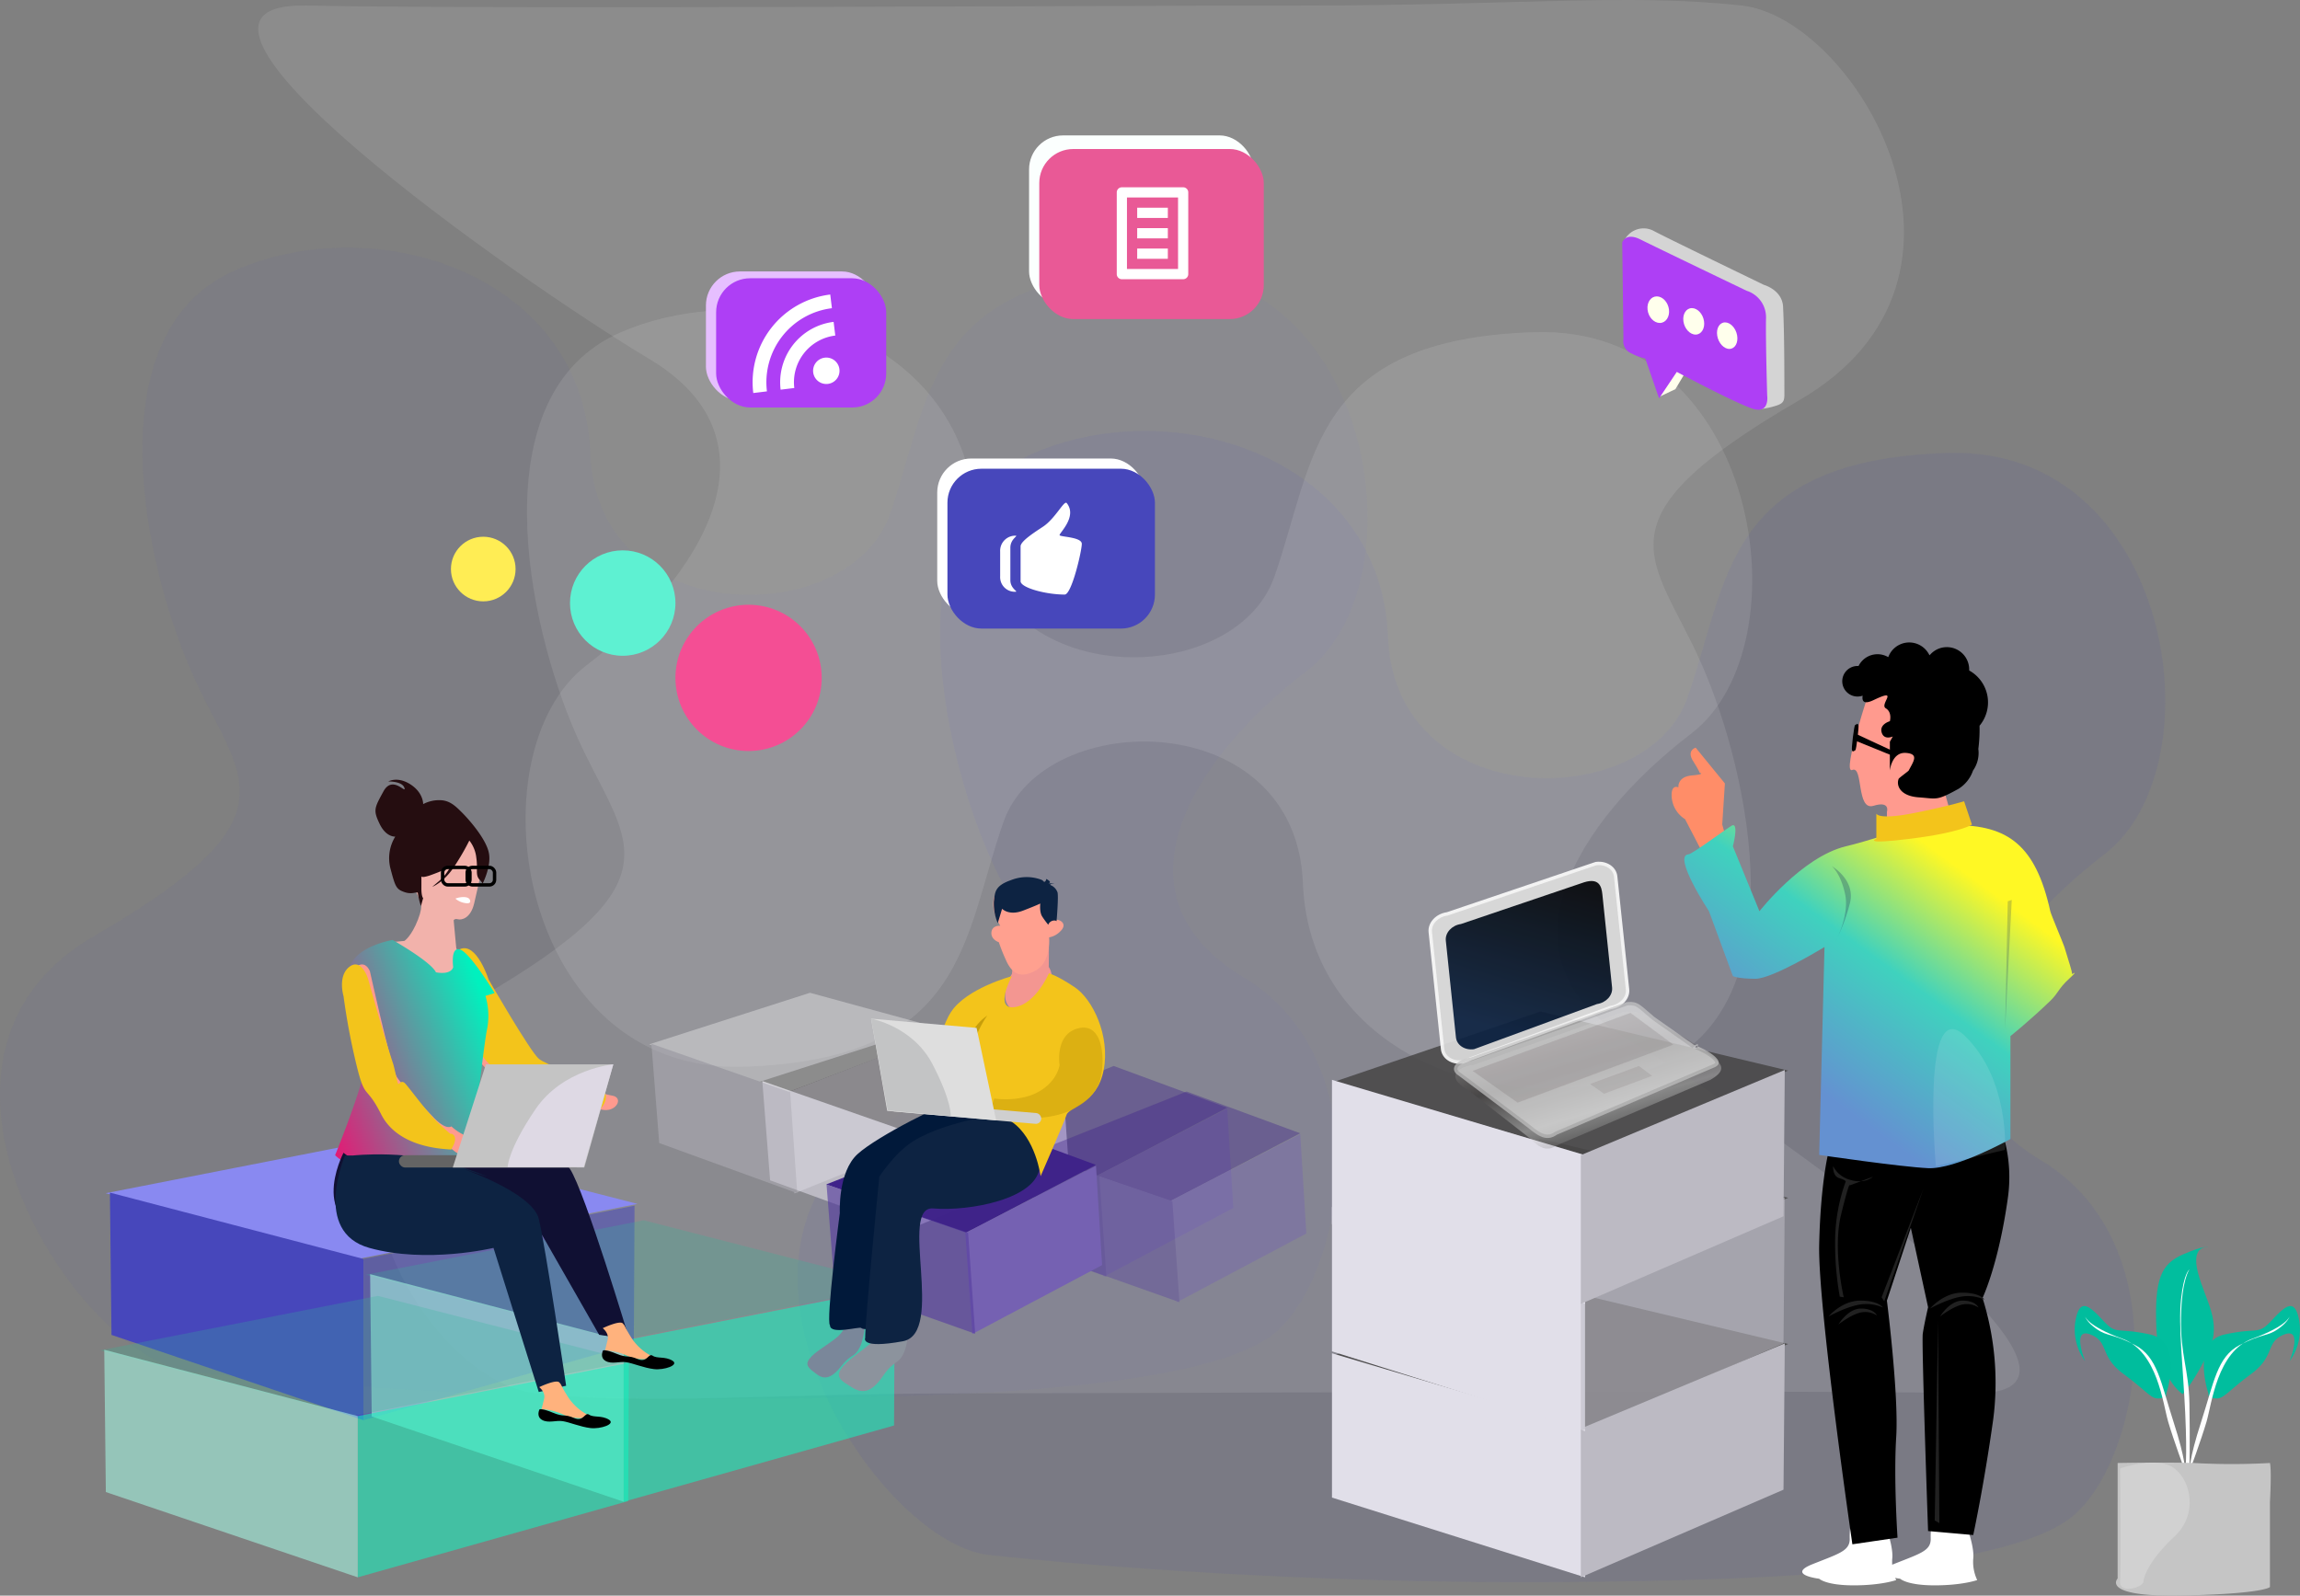 <svg xmlns="http://www.w3.org/2000/svg" xmlns:xlink="http://www.w3.org/1999/xlink" width="676.17" height="469.148" viewBox="0 0 676.17 469.148">
  <rect x="0" y="0" width="676.17" height="469.148" fill="#808080" stroke="none"/>
  <defs>
    <linearGradient id="linear-gradient" x1="0.796" y1="0.209" x2="0.33" y2="0.746" gradientUnits="objectBoundingBox">
      <stop offset="0" stop-color="#fff824"/>
      <stop offset="0.466" stop-color="#3fd2be"/>
      <stop offset="1" stop-color="#6491d1"/>
    </linearGradient>
    <linearGradient id="linear-gradient-2" x1="-0.087" y1="1" x2="1" y2="0.347" gradientUnits="objectBoundingBox">
      <stop offset="0" stop-color="#ff006c"/>
      <stop offset="1" stop-color="#00f1be"/>
    </linearGradient>
    <linearGradient id="linear-gradient-3" x1="0.927" y1="0.932" x2="0.5" gradientUnits="objectBoundingBox">
      <stop offset="0" stop-color="#fcfcfc"/>
      <stop offset="0.435" stop-color="#393333"/>
      <stop offset="0.757" stop-color="#fff"/>
      <stop offset="1" stop-color="#545454"/>
    </linearGradient>
    <linearGradient id="linear-gradient-4" x1="0.017" y1="1.066" x2="0.5" gradientUnits="objectBoundingBox">
      <stop offset="0" stop-color="#040404"/>
      <stop offset="1" stop-color="#0d2342"/>
    </linearGradient>
  </defs>
  <g id="Group_2202" data-name="Group 2202" transform="translate(-720.391 -3440.664)">
    <path id="Path_44192" data-name="Path 44192" d="M-1763.5,508.162c-33.329-3.667-90.621-92-28.621-128s42.621-46,28.621-78-28.621-100,13.379-118,102,2,104,54,76,52,88,18,10.621-70,76.621-72,80,92,46,118-58.621,66-18.621,90,30,86,10,104-101.871,20-164,20S-1730.166,511.829-1763.5,508.162Z" transform="translate(2540.076 3335.793)" fill="#4747bb" opacity="0.05"/>
    <path id="Path_44193" data-name="Path 44193" d="M-1763.5,508.162c-33.329-3.667-90.621-92-28.621-128s42.621-46,28.621-78-28.621-100,13.379-118,102,2,104,54,76,52,88,18,10.621-70,76.621-72,80,92,46,118-58.621,66-18.621,90,30,86,10,104-101.871,20-164,20S-1730.166,511.829-1763.5,508.162Z" transform="translate(2774.569 3389.685)" fill="#4747bb" opacity="0.09"/>
    <path id="Path_44194" data-name="Path 44194" d="M-1775.162,496.162c-33.329-3.667-78.954-80-16.954-116s42.621-46,28.621-78-28.621-100,13.379-118,102,2,104,54,76,52,88,18,10.621-70,76.621-72,80,92,46,118-58.621,66-18.621,90,154.954,105.109,100.954,104-230.825,0-292.954,0S-1741.833,499.829-1775.162,496.162Z" transform="translate(2653.125 3354.164)" fill="#fff" opacity="0.1"/>
    <path id="Path_44281" data-name="Path 44281" d="M-1775.162,496.162c-33.329-3.667-78.954-80-16.954-116s42.621-46,28.621-78-28.621-100,13.379-118,102,2,104,54,76,52,88,18,10.621-70,76.621-72,80,92,46,118-58.621,66-18.621,90,154.954,105.109,100.954,104-230.825,0-292.954,0S-1741.833,499.829-1775.162,496.162Z" transform="translate(-542.697 3938.456) rotate(180)" fill="#fff" opacity="0.1"/>
  </g>
  <g id="Group_2203" data-name="Group 2203" transform="translate(-1049.429 -3442.185)">
    <circle id="Ellipse_2" data-name="Ellipse 2" cx="21.5" cy="21.5" r="21.5" transform="translate(1248 3620)" fill="#f44e94"/>
    <circle id="Ellipse_314" data-name="Ellipse 314" cx="15.5" cy="15.5" r="15.5" transform="translate(1217 3604)" fill="#5ef1d2"/>
    <circle id="Ellipse_315" data-name="Ellipse 315" cx="9.5" cy="9.5" r="9.5" transform="translate(1182 3600)" fill="#ffed54"/>
    <g id="_3" data-name="3" transform="translate(1565.679 3651.372)">
      <path id="Shape_6" data-name="Shape 6" d="M675.22,537.942l-1.952-7.009.781-12.071-8.589-10.514s-2.733.779-.781,3.894,1.952,3.5,1.952,3.5,1.952.389-2.343.779-3.9,3.5-3.9,3.5-2.342-1.168-1.952,3.115a8.341,8.341,0,0,0,3.9,6.231l5.466,10.514Z" transform="translate(-683.203 -497.702)" fill="#ff8d68"/>
      <path id="Shape_5" data-name="Shape 5" d="M479.5,1169.262s-4.295,1.557-12.494,1.557-10.151-1.947-10.151-1.947-9.761-1.168-1.952-4.283,10.932-3.894,10.932-7.4a23.487,23.487,0,0,1,.39-5.063l10.542,2.336s1.952,5.452,1.562,8.567A12.448,12.448,0,0,0,479.5,1169.262Z" transform="translate(-414.477 -913.875)" fill="#fff"/>
      <path id="Shape_5_copy" data-name="Shape 5 copy" d="M546.868,1169.262s-4.295,1.557-12.494,1.557-10.151-1.947-10.151-1.947-9.761-1.168-1.952-4.283,10.932-3.894,10.932-7.4a23.485,23.485,0,0,1,.39-5.063l10.542,2.336s1.952,5.452,1.562,8.567A12.447,12.447,0,0,0,546.868,1169.262Z" transform="translate(-505.657 -913.875)" fill="#fff"/>
      <path id="Shape_4" data-name="Shape 4" d="M470.54,923.193l-13.275-1.169s-1.952-55.3-1.562-58.021,1.562-7.788,1.562-7.788l-5.076-23.364-7.028,21.417s3.514,27.648,2.733,40.109.39,29.594.39,29.594l-13.275,1.947s-10.151-69.7-9.761-88.006,2.733-27.258,2.733-27.258l7.028-12.071,37.481-6.62a43.417,43.417,0,0,1,8.2,32.32c-2.733,19.471-7.418,29.206-7.418,29.206a83.206,83.206,0,0,1,3.123,35.825C473.664,908.785,470.54,923.193,470.54,923.193Z" transform="translate(-406.684 -681.046)"/>
      <path id="Shape_2" data-name="Shape 2" d="M457.476,446.278s-8.783,26.045-5.5,24.663,1.143,12.094,6.219,10.537,3.968,1.793,3.968,1.793v7.009l19.912-2.336-2.733-9.735s18.741-26.09,1.171-34.657S457.476,446.278,457.476,446.278Z" transform="translate(-423.683 -453.739)" fill="#ff9a8e"/>
      <path id="Union_22" data-name="Union 22" d="M22.455,45.53c-5.465-.389-6.654-3.508-5.873-5.455.1-.253,2.833-2.226,2.936-2.418,1.461-2.753,3.046-4.843-.691-5.182-4.294-.389-4.837,5.182-4.837,5.182V29.175l.864-1.538s-2.591,1.209-3.282-1.209,2.418-3.282,2.418-3.282.743-2.632-1.209-3.8,4.26-6.158-3.564-2.418c-2.809,1.343-3.5.43-3.232-1.291a4.492,4.492,0,1,1-1.5-8.727h.084l.211,0,.1-.186a6.216,6.216,0,0,1,5.479-3.274,6.151,6.151,0,0,1,2.826.678l.328.167.146-.338a6.567,6.567,0,0,1,11.762-.6l.229.41.323-.341A6.564,6.564,0,0,1,37.311,7.946c0,.03,0,.061,0,.091l0,.2.176.1a10.71,10.71,0,0,1,2.864,16.144A44.439,44.439,0,0,1,40,31.292a9.171,9.171,0,0,1,.076,1.183,8.917,8.917,0,0,1-1.641,5.179A10.2,10.2,0,0,1,34.2,43.011c-4.151,2.294-5.563,2.85-7.423,2.85C25.7,45.861,24.464,45.673,22.455,45.53Z" transform="translate(25.356 -20.281)" stroke="rgba(0,0,0,0)" stroke-miterlimit="10" stroke-width="1"/>
      <path id="Shape_3" data-name="Shape 3" d="M491.864,663.455s-16.008,8.956-24.207,8.567-32.015-3.894-32.015-3.894l1.562-61.137s-15.227,9.346-20.3,9.346-6.637-.779-6.637-.779l-7.028-19.081s-10.747-16.329-6.062-16.719c1.356-.113,12.405-8.536,13.09-8.593,1.68-.14,0,6.231,0,6.231l7.809,19.081s12.494-15.966,25.378-19.081,16.4-6.231,32.015-6.231,23.819,5.841,28.114,25.311c.223,1.012,3.828,9.49,4.146,10.514,3.138,10.139,2.433,7.757,1.382,8.567-.288.236,3.842-2.748,0,.779-3.207,2.944-3.089,4.134-5.528,6.491-5.951,5.752-11.716,10.364-11.716,10.364Z" transform="translate(-417.075 -537.74)" fill="url(#linear-gradient)"/>
      <path id="Union_20" data-name="Union 20" d="M31.234,104.165l.976-58.8.39,59.578ZM9.555,41.861c3.866,0,4.695,2.045,4.695,2.045a6.362,6.362,0,0,0-4.833-.876c-2.912.676-6.49,3.5-6.49,3.5S5.689,41.861,9.555,41.861Zm29.869-2.336c3.866,0,4.694,2.044,4.694,2.044a6.36,6.36,0,0,0-4.832-.876c-2.911.676-6.489,3.5-6.489,3.5S35.557,39.524,39.424,39.524Zm-30.054,0c5.467,0,6.637,2.044,6.637,2.044a11.986,11.986,0,0,0-6.832-.876C5.057,41.368,0,44.2,0,44.2S3.9,39.524,9.369,39.524Zm29.867-2.336c5.467,0,6.637,2.044,6.637,2.044a11.985,11.985,0,0,0-6.832-.876c-4.118.676-9.175,3.5-9.175,3.5S33.771,37.188,39.237,37.188ZM15.616,38.551,27.914,6.62,16.4,39.719Zm-12.3-.2A89.236,89.236,0,0,1,1.951,22,52.187,52.187,0,0,1,5.074,4.478s0-.389-1.951-.973S1.366,0,1.366,0A7.926,7.926,0,0,0,6.637,4.089a8.431,8.431,0,0,0,2.923.33L6.247,5.646s0-1.752-2.538,8.567.781,24.337.781,24.337ZM13.079,3.115a6.141,6.141,0,0,1-3.519,1.3Z" transform="translate(21.3 133.698)" fill="#212121" stroke="rgba(0,0,0,0)" stroke-miterlimit="10" stroke-width="1"/>
      <path id="Shape_11" data-name="Shape 11" d="M556.948,606.925s7.223,4.089,5.271,11.1a55.5,55.5,0,0,1-4.1,10.9s4.1-7.593,2.733-13.824S556.948,606.925,556.948,606.925Z" transform="translate(-534.672 -561.427)" fill="#1b355a" opacity="0.3"/>
      <path id="Shape_12" data-name="Shape 12" d="M423.948,635.4l-.781,37.577,1.952-37.967Z" transform="translate(-349.941 -579.584)" fill="#1b355a" opacity="0.23"/>
      <path id="Path_44154" data-name="Path 44154" d="M87.787,47.3l2.3,6.85s-3.224,2.3-17.965,4.146-10.134,0-10.134,0V50.93s.461,1.843,10.134,0S87.787,47.3,87.787,47.3Z" transform="translate(-26.617 -20.888)" fill="#f3c41b"/>
      <path id="Path_44155" data-name="Path 44155" d="M-3396.7,505.707s1.354-20.715-11.742-33.464-8.581,38.244-8.581,38.244Z" transform="translate(3469.888 -376.803)" fill="#fff" opacity="0.11"/>
      <g id="Group_1909" data-name="Group 1909" transform="translate(27.965 3.503)">
        <g id="Ellipse_313" data-name="Ellipse 313" transform="translate(1.01) rotate(7)" fill="none" stroke="#000" stroke-width="1">
          <ellipse cx="0.691" cy="4.146" rx="0.691" ry="4.146" stroke="none"/>
          <ellipse cx="0.691" cy="4.146" rx="0.191" ry="3.646" fill="none"/>
        </g>
        <path id="Path_44158" data-name="Path 44158" d="M520,2375.938l12.264,5.7-1.209.864L520,2378.011Z" transform="translate(-518.809 -2372.949)"/>
      </g>
    </g>
    <g id="Group_1911" data-name="Group 1911" transform="translate(-114.328 -0.652)">
      <g id="Group_3_copy_3" data-name="Group 3 copy 3" transform="translate(1194.828 3777.649)">
        <path id="Shape_13" data-name="Shape 13" d="M240.329,624.156,165.686,605,84,621.02l74.68,19.235Z" transform="translate(-84 -605)" fill="#8989f1"/>
        <path id="Shape_14" data-name="Shape 14" d="M165.145,712.422l-79.5,22.416V687.43l79.708-15.669Z" transform="translate(-9.875 -652.086)" fill="#4747bb" opacity="0.54"/>
        <path id="Shape_14_copy" data-name="Shape 14 copy" d="M239.885,700.6l74.059,25.069V678.261l-74.524-19.5Z" transform="translate(-238.177 -642.918)" fill="#4747bb"/>
      </g>
    </g>
    <g id="Group_3_copy_3-2" data-name="Group 3 copy 3" transform="translate(1157 3800.98)">
      <path id="Shape_13-2" data-name="Shape 13" d="M240.329,624.156,165.686,605,84,621.02l74.68,19.235Z" transform="translate(-84 -605)" fill="#30bb9b" opacity="0.25"/>
      <path id="Shape_14-2" data-name="Shape 14" d="M165.145,712.422l-79.5,22.416V687.43l79.708-15.669Z" transform="translate(-9.875 -652.086)" fill="#0ff6c0" opacity="0.54"/>
      <path id="Shape_14_copy-2" data-name="Shape 14 copy" d="M239.885,700.6l74.059,25.069V678.261l-74.524-19.5Z" transform="translate(-238.177 -642.918)" fill="#a4f5e2" opacity="0.59"/>
    </g>
    <g id="Group_3_copy_3-3" data-name="Group 3 copy 3" transform="translate(1078.836 3823.202)">
      <path id="Shape_13-3" data-name="Shape 13" d="M240.329,624.156,165.686,605,84,621.02l74.68,19.235Z" transform="translate(-84 -605)" fill="#30bb9b" opacity="0.25"/>
      <path id="Shape_14-3" data-name="Shape 14" d="M165.145,712.422l-79.5,22.416V687.43l79.708-15.669Z" transform="translate(-9.875 -652.086)" fill="#0ff6c0" opacity="0.54"/>
      <path id="Shape_14_copy-3" data-name="Shape 14 copy" d="M239.885,700.6l74.059,25.069V678.261l-74.524-19.5Z" transform="translate(-238.177 -642.918)" fill="#a4f5e2" opacity="0.59"/>
    </g>
    <g id="Group_1910" data-name="Group 1910" transform="translate(1135.134 3671.44)">
      <path id="Shape_2-2" data-name="Shape 2" d="M289.517,395.357l5,13.459,22.29,2.171-4.227-11.723-1.537-2.605-.769-8.249s.245-.561,1.281-.289,3.7-.271,4.74-4.631,1.793-7.96,1.793-7.96,1.142-6.495-.9-10.131-3.6-8.666-8.84-5.789-10.9,6.675-10.376,11.723.757,7.544,1.025,8.1,1.281,3.039,1.281,3.039,1.4.886-.512,5.789-3.971,6.223-3.971,6.223-.268.018-3.075.289S289.517,395.357,289.517,395.357Z" transform="translate(-262.609 -347.083)" fill="#f2b2ab"/>
      <path id="Shape_8_copy" data-name="Shape 8 copy" d="M360.384,493.106s9.162,21.716,11.256,23.527,9.726,5.811,15.121,8.787,7.418,1.889,7.418,1.889a27.438,27.438,0,0,0,6.6,2.12c3.3.524,1.495,4.363-1.984,4.235s-5.594-2.552-9.687-2.663-17.873-.546-23.511-7.3-6.472-6.082-9.88-14.574-4.09-11.805-4.09-11.805-1.7-2.658,2.589-4.879S360.384,493.106,360.384,493.106Z" transform="translate(-306.543 -436.545)" fill="#ff9a8e"/>
      <path id="Shape_8_copy-2" data-name="Shape 8 copy" d="M361.281,499.268s12.424,21.545,14.829,23.356,10.153,4.259,16.351,7.235,1.818,7.3,1.818,7.3-20.531-.546-27.008-7.3-7.434-6.083-11.349-14.575,1.62-13.337,1.62-13.337-9.634-9.371-4.711-11.591S361.281,499.268,361.281,499.268Z" transform="translate(-303.345 -440.526)" fill="#f3c41b"/>
      <path id="Shape_3-2" data-name="Shape 3" d="M295.179,360.138l.641-2.316s-.523-.416-.512-2.894,0-3.618,0-3.618-.267.742,2.434-.145a62.6,62.6,0,0,0,6.021-2.461,14.406,14.406,0,0,1-3.2,4.052c-2.039,1.719-2.05,1.737-2.05,1.737s3.448-1.285,6.534-6.079a71.094,71.094,0,0,0,4.355-7.526,9.839,9.839,0,0,1,2.05,5.066c.524,3.455-.4,5.083,1.025,6.513s.512,1.737.512,1.737,2.936-5.337,2.178-9.552-6.032-10.113-7.943-12.012-3.6-3.6-6.533-3.618a9.979,9.979,0,0,0-4.868,1.158s.117-3.311-3.715-5.789-6.533-.868-6.533-.868,4.088-.127,4.74,1.882-3.47-3.89-6.149,1.013-3.086,5.518-1.153,9.552,4.612,3.763,4.612,3.763a12.107,12.107,0,0,0-1.409,9.407c1.42,5.337,1.654,6.1,4.228,6.947s3.832-.561,3.843.434A19.546,19.546,0,0,0,295.179,360.138Z" transform="translate(-257.126 -323.008)" fill="#250d10"/>
      <path id="Shape_4-2" data-name="Shape 4" d="M363.133,429.128a6.417,6.417,0,0,1,2.818-.434c1.549.127,1.537,1.158,1.537,1.158s.245.886-1.537.579A5.762,5.762,0,0,1,363.133,429.128Z" transform="translate(-314.959 -394.169)" fill="#fff"/>
      <path id="Shape_1" data-name="Shape 1" d="M240.735,530.571s7.678,8.253,25.365,5.752,14.6-4.52,14.6-4.52,3.451-31.615,4.612-37.8a20.616,20.616,0,0,0-.384-10.273l2.69-.822s-6.927-11.484-9.993-12.739-2.178,5.095-2.178,5.095-.354,2.369-5.062,1.547,1.537,3.185,0,0-12.745-9.519-12.745-9.519-15,2.491-12.683,11.916,6.136,18.933,4.228,27.121S240.735,530.571,240.735,530.571Z" transform="translate(-227.919 -420.174)" fill="url(#linear-gradient-2)"/>
      <path id="Shape_8" data-name="Shape 8" d="M260.16,491.846s4.466,20.046,6.8,28.009a16.528,16.528,0,0,0,1.026,2.891c1.486,2.422,6.935,7.878,10.786,11.926s5.319,2.711,5.319,2.711a15.839,15.839,0,0,0,4.728,2.982c2.373.8,1.025,5.709-1.478,5.421s-4-3.506-6.944-3.795-12.863-1.339-16.843-10.3-4.589-8.115-6.944-19.245S253.806,497,253.806,497a6.017,6.017,0,0,1,1.921-6.234C258.839,488.034,260.16,491.846,260.16,491.846Z" transform="translate(-237.102 -435.461)" fill="#ff9a8e"/>
      <path id="Shape_8-2" data-name="Shape 8" d="M261.159,493.495s4.726,17.025,7.372,24.988c.477,1.436,1.217,5.522,1.488,5.913.282.407.865-1.366,2.129,0,1.748,1.95,6.45,8.558,10.075,11.926,4.356,4.048,3.306,2.71,3.306,2.71h0c2.685.8.181,4.681,0,4.608s1.866.288-1.467,0S269.507,542.3,265,533.34s-4.657-3.727-7.322-14.857a194.541,194.541,0,0,1-3.711-19.838s-1.8-5.892,1.723-8.619S261.159,493.495,261.159,493.495Z" transform="translate(-238.678 -435.015)" fill="#f3c41b"/>
      <g id="Rectangle_334" data-name="Rectangle 334" transform="translate(43.918 25.292)" fill="none" stroke="#000" stroke-width="1">
        <rect width="9.039" height="6.131" rx="2" stroke="none"/>
        <rect x="0.5" y="0.5" width="8.039" height="5.131" rx="1.5" fill="none"/>
      </g>
      <g id="Rectangle_335" data-name="Rectangle 335" transform="translate(51.149 25.292)" fill="none" stroke="#000" stroke-width="1">
        <rect width="9.039" height="6.131" rx="2" stroke="none"/>
        <rect x="0.5" y="0.5" width="8.039" height="5.131" rx="1.5" fill="none"/>
      </g>
      <g id="Group_1552" data-name="Group 1552" transform="translate(0 83.689)">
        <g id="Group_1621" data-name="Group 1621" transform="translate(0 18.731)">
          <path id="Path_44042" data-name="Path 44042" d="M1420.394,389.258l-7.857-6.008s-12.109,22.924,13.033,24.4,42.7-3.882,42.7-3.882l2.773,3.882,16.638,29.117,8.874,1.294s-13.033-43.444-17.47-50.1-40.486-2.5-40.486-2.5,6.933,8.966-9.336,8.966S1420.394,389.258,1420.394,389.258Z" transform="translate(-1397.253 -375.982)" fill="#101033"/>
          <path id="Path_44043" data-name="Path 44043" d="M2.232,7.776.051,8.57S-1.465,33.014,16.043,31.659,50.35,19.172,50.35,19.172l27,35.266,6.925-4.488S64.407,13.234,59.931,6.579,33.181.379,33.181.379,50.637,0,34.224,0,2.232,7.776,2.232,7.776Z" transform="translate(18.619 0) rotate(20)" fill="#0d2342"/>
          <path id="Path_44044" data-name="Path 44044" d="M0,2.877s2.236.953,2.236,3,0,3.167,0,3.167a16.855,16.855,0,0,1,6.894,0,12.147,12.147,0,0,0,7.826-1.491A15.466,15.466,0,0,1,9.13,3.83C5.776.663,6.522.849,5.4.1S0,2.877,0,2.877Z" transform="translate(73.508 73.383) rotate(14)" fill="#ffb27d"/>
          <path id="Path_44046" data-name="Path 44046" d="M0,2.877s2.236.953,2.236,3,0,3.167,0,3.167a16.855,16.855,0,0,1,6.894,0,12.147,12.147,0,0,0,7.826-1.491A15.466,15.466,0,0,1,9.13,3.83C5.776.663,6.522.849,5.4.1S0,2.877,0,2.877Z" transform="translate(92.186 56.048) rotate(14)" fill="#ffb27d"/>
          <path id="Path_44045" data-name="Path 44045" d="M.07,2.252s-.559,2.27,1.491,2.829S5.474,4.15,7.523,3.964s5.4.372,8.385,0S22.989.982,20.567.237,16.095.8,14.6.237s-.932,2.54-4.1,2.016-2.8.525-6.336,0S.07,2.252.07,2.252Z" transform="translate(73.386 80.513) rotate(14)"/>
          <path id="Path_44047" data-name="Path 44047" d="M.07,2.252s-.559,2.27,1.491,2.829S5.474,4.15,7.523,3.964s5.4.372,8.385,0S22.989.982,20.567.237,16.095.8,14.6.237s-.932,2.54-4.1,2.016-2.8.525-6.336,0S.07,2.252.07,2.252Z" transform="translate(92.065 63.178) rotate(14)"/>
        </g>
        <g id="Group_1622" data-name="Group 1622" transform="translate(31.571)">
          <rect id="Rectangle_12" data-name="Rectangle 12" width="53.893" height="3.614" rx="1.807" transform="translate(0 26.718)" fill="#646464"/>
          <path id="Path_1553" data-name="Path 1553" d="M258.41,2039.333h37.451l-8.525,30.331H248.667Z" transform="translate(-232.834 -2039.333)" fill="#c4c4c4"/>
          <path id="Path_1554" data-name="Path 1554" d="M316.057,2038.25s-14.843,1.291-22.95,13.295S285,2068.453,285,2068.453h22.379Z" transform="translate(-253.03 -2038.25)" fill="#ded9e4"/>
        </g>
      </g>
    </g>
    <g id="Group_3_copy" data-name="Group 3 copy" transform="translate(1441.012 3819.982)">
      <path id="Shape_13-4" data-name="Shape 13" d="M469,585.6,529.482,565,602.3,582.376l-60.094,24.77Z" transform="translate(-468.184 -565)" fill="rgba(71,70,70,0.85)"/>
      <path id="Shape_14-4" data-name="Shape 14" d="M472.171,674.58l74.4,23.445V654.291l-74.4-22.145Z" transform="translate(-472.171 -612.054)" fill="#e1dfe9"/>
      <path id="Shape_14_copy-4" data-name="Shape 14 copy" d="M702.013,664.769l-59.594,25.768V646.8l59.969-25.043Z" transform="translate(-569.267 -604.566)" fill="#bcbac3"/>
    </g>
    <g id="Group_3_copy-2" data-name="Group 3 copy" transform="translate(1441.012 3776.997)">
      <path id="Shape_13-5" data-name="Shape 13" d="M469,585.6,529.482,565,602.3,582.376l-60.094,24.77Z" transform="translate(-468.184 -565)" fill="rgba(71,70,70,0.85)"/>
      <path id="Shape_14-5" data-name="Shape 14" d="M472.171,674.58l74.4,23.445V654.291l-74.4-22.145Z" transform="translate(-472.171 -612.054)" fill="#e1dfe9"/>
      <path id="Shape_14_copy-5" data-name="Shape 14 copy" d="M702.013,664.769l-59.594,25.768V646.8l59.969-25.043Z" transform="translate(-569.267 -604.566)" fill="#bcbac3" opacity="0.57"/>
    </g>
    <g id="Group_3_copy-3" data-name="Group 3 copy" transform="translate(1441.012 3739.593)">
      <path id="Shape_13-6" data-name="Shape 13" d="M469,585.6,529.482,565,602.3,582.376l-60.094,24.77Z" transform="translate(-468.184 -565)" fill="rgba(71,70,70,0.85)"/>
      <path id="Shape_14-6" data-name="Shape 14" d="M472.171,674.58l74.4,23.445V654.291l-74.4-22.145Z" transform="translate(-472.171 -612.054)" fill="#e1dfe9"/>
      <path id="Shape_14_copy-6" data-name="Shape 14 copy" d="M702.013,664.769l-59.594,25.768V646.8l59.969-25.043Z" transform="translate(-569.267 -604.566)" fill="#bcbac3"/>
    </g>
    <g id="laptop" transform="matrix(-0.996, 0.087, -0.087, -0.996, 1557.133, 3775.311)" opacity="0.92">
      <g id="Path_44069" data-name="Path 44069" transform="matrix(0.999, -0.035, 0.035, 0.999, 24.234, 29.457)" fill="#dcdcdc">
        <path d="M 5.329 53.062 C 3.751 53.062 2.279 52.485 1.291 51.479 C 0.507 50.682 0.086 49.661 0.104 48.606 L 0.682 15.223 C 0.726 12.687 3.215 10.576 6.232 10.517 L 6.285 10.516 L 6.336 10.504 L 51.52 -0.047 C 51.546 -0.048 51.572 -0.048 51.598 -0.048 C 53.175 -0.048 54.647 0.529 55.636 1.535 C 56.419 2.332 56.841 3.353 56.823 4.408 L 56.224 39.001 C 56.18 41.536 53.69 43.647 50.674 43.707 L 50.628 43.708 L 50.582 43.717 L 5.414 53.061 C 5.385 53.062 5.357 53.062 5.329 53.062 Z" stroke="none"/>
        <path d="M 5.329 52.562 L 5.329 52.562 C 5.339 52.562 5.35 52.562 5.36 52.562 L 50.572 43.209 L 50.664 43.207 C 53.415 43.153 55.685 41.262 55.724 38.992 L 56.323 4.399 C 56.339 3.466 55.978 2.597 55.279 1.885 C 54.384 0.975 53.042 0.452 51.598 0.452 C 51.592 0.452 51.585 0.452 51.579 0.452 L 6.347 11.015 L 6.242 11.017 C 3.491 11.071 1.221 12.962 1.182 15.232 L 0.604 48.615 C 0.588 49.548 0.949 50.417 1.648 51.128 C 2.543 52.039 3.885 52.562 5.329 52.562 M 5.329 53.562 C 2.107 53.562 -0.444 51.363 -0.396 48.598 L 0.182 15.214 C 0.23 12.409 2.935 10.082 6.222 10.017 L 51.458 -0.546 C 54.746 -0.611 57.371 1.611 57.323 4.417 L 56.724 39.009 C 56.676 41.815 53.971 44.142 50.684 44.207 L 5.469 53.56 C 5.422 53.561 5.376 53.562 5.329 53.562 Z" stroke="none" fill="#fbfbfb"/>
      </g>
      <path id="Path_44071" data-name="Path 44071" d="M27.419,38.084l44.965-11.63c3.52-.015,9.646-2.212,2.251-7.341L57.724,3.354C55.309.321,53.046-.872,50.308.68L3.577,15.976c-8.514,3.734.845,7.111.837,8.962l14.52,10.447C22.868,37.8,23.9,38.1,27.419,38.084Z" transform="translate(0 0)" opacity="0.35" fill="url(#linear-gradient-3)"/>
      <g id="Path_44072" data-name="Path 44072" transform="translate(0.612 3.111)" fill="#ececec" opacity="0.72">
        <path d="M 25.362 37.302 C 22.817 37.302 22.168 36.627 20.02 34.394 C 19.461 33.812 18.827 33.154 18.04 32.382 L 18.027 32.369 L 18.012 32.357 L 6.967 23.03 L 6.178 23.592 C 6.121 23.444 6.141 23.277 6.232 23.145 C 6.321 23.015 6.471 22.934 6.623 22.934 C 6.669 22.934 6.697 22.942 6.698 22.942 C 6.457 22.878 4.92 22.091 3.322 20.939 C 1.57 19.678 0.516 18.504 0.5 17.799 C 0.492 17.427 0.856 17.124 1.582 16.898 L 1.585 16.897 L 1.589 16.896 L 49.418 1.209 L 49.465 1.193 L 49.509 1.169 C 50.303 0.719 51.028 0.5 51.726 0.5 C 53.211 0.5 54.765 1.452 57.09 3.787 L 57.099 3.797 L 57.11 3.806 L 76.103 20.878 L 76.121 20.894 L 76.14 20.908 C 77.033 21.566 77.381 22.22 77.175 22.854 C 76.997 23.4 76.404 23.949 75.549 24.363 C 74.659 24.793 73.554 25.043 72.517 25.047 L 72.454 25.048 L 72.393 25.064 L 25.362 37.302 Z" stroke="none"/>
        <path d="M 25.299 36.802 L 72.389 24.548 L 72.515 24.547 C 74.568 24.538 76.417 23.564 76.699 22.699 C 76.864 22.194 76.325 21.665 75.844 21.311 L 75.805 21.282 L 75.768 21.249 L 56.735 4.14 C 54.544 1.939 53.046 1 51.726 1 C 51.117 1 50.472 1.197 49.755 1.604 L 49.669 1.653 L 1.73 17.376 C 1.174 17.548 1 17.734 1 17.783 C 0.997 18.073 1.52 19.006 3.514 20.461 C 4.984 21.533 6.533 22.361 6.843 22.463 C 6.838 22.462 6.752 22.434 6.623 22.434 C 6.304 22.434 6.003 22.594 5.82 22.862 C 5.636 23.13 5.595 23.471 5.711 23.772 L 7.29 22.648 L 18.363 31.999 L 18.39 32.025 C 19.183 32.802 19.819 33.463 20.38 34.047 C 21.419 35.127 22.105 35.841 22.801 36.256 C 23.446 36.642 24.151 36.797 25.299 36.802 M 25.365 37.802 C 21.904 37.802 21.554 36.525 17.69 32.739 L 6.644 23.412 C 6.808 23.835 -3.751 18.03 1.433 16.421 L 49.262 0.734 C 52 -0.818 54.121 0.097 57.444 3.434 L 76.437 20.506 C 79.764 22.956 76.039 25.532 72.519 25.547 L 25.427 37.802 C 25.406 37.802 25.385 37.802 25.365 37.802 Z" stroke="none" fill="#ccc"/>
      </g>
      <path id="Path_44070" data-name="Path 44070" d="M4.532,44.346l37.493-7.777c2.726-.056,4.969-1.984,5.011-4.3l.515-28.617c.042-2.321-2.134-4.157-4.86-4.1L5.181,8.324C2.455,8.381.212,10.308.17,12.629l-.5,27.616C-.369,42.566.082,45.133,4.532,44.346Z" transform="matrix(0.999, -0.035, 0.035, 0.999, 29.314, 32.965)" fill="url(#linear-gradient-4)"/>
      <path id="Path_44073" data-name="Path 44073" d="M0,13.01l11.753,10.41,47.728-12.96L47.128,0Z" transform="translate(13.438 14.24)" fill="#5e5252" opacity="0.14"/>
      <path id="Path_44075" data-name="Path 44075" d="M0,13.01l11.753,10.41,47.728-12.96L47.128,0Z" transform="translate(13.438 14.24)" fill="#5e5252" opacity="0.04"/>
      <path id="Path_44074" data-name="Path 44074" d="M0,4.024l3.635,3.22L18.4,3.235,14.576,0Z" transform="translate(20.442 14.628)" fill="#5e5252" opacity="0.14"/>
    </g>
    <g id="Group_1863" data-name="Group 1863" transform="translate(1351.799 3482.444)">
      <rect id="Rectangle_512" data-name="Rectangle 512" width="66" height="50" rx="10" transform="translate(0.164 -0.444)" fill="#fbfffe"/>
      <rect id="Rectangle_511" data-name="Rectangle 511" width="66" height="50" rx="10" transform="translate(3.164 3.556)" fill="#e95996"/>
      <path id="text-document" d="M24.32,1.6H6.3A1.5,1.5,0,0,0,4.8,3.1V27.126a1.5,1.5,0,0,0,1.5,1.5H24.32a1.5,1.5,0,0,0,1.5-1.5V3.1a1.5,1.5,0,0,0-1.5-1.5Zm-1.5,24.024H7.8V4.6H22.818Zm-3-18.018H10.806v3h9.009Zm0,12.012H10.806v3h9.009Zm0-6.006H10.806v3h9.009Z" transform="translate(21.143 13.21)" fill="#fff"/>
    </g>
    <g id="Group_1862" data-name="Group 1862" transform="translate(1256.792 3521.833)">
      <rect id="Rectangle_512-2" data-name="Rectangle 512" width="50" height="38" rx="10" transform="translate(0.171 0.167)" fill="#e6bfff"/>
      <rect id="Rectangle_511-2" data-name="Rectangle 511" width="50" height="38" rx="10" transform="translate(3.171 2.167)" fill="#ae3ff5"/>
      <path id="rss" d="M0,0V4.047A21.941,21.941,0,0,1,21.94,25.988h4.05A25.989,25.989,0,0,0,0,0ZM0,8.1v4.05a13.839,13.839,0,0,1,13.838,13.84H17.89A17.89,17.89,0,0,0,0,8.1ZM3.881,18.225a3.883,3.883,0,1,0,3.879,3.884,3.884,3.884,0,0,0-3.879-3.884Z" transform="translate(14.091 35.914) rotate(-97)" fill="#fff"/>
    </g>
    <g id="Group_1864" data-name="Group 1864" transform="translate(1324.806 3577.035)">
      <rect id="Rectangle_512-3" data-name="Rectangle 512" width="61" height="46" rx="10" transform="translate(0.157 -0.035)" fill="#fff"/>
      <rect id="Rectangle_511-3" data-name="Rectangle 511" width="61" height="47" rx="10" transform="translate(3.157 2.965)" fill="#4747bb"/>
      <path id="thumbs-up" d="M20.672,11.143c-.2-.532,5.308-5.451,2.1-9.437-.752-.932-3.3,4.462-6.922,6.9-2,1.347-6.647,4.215-6.647,5.8V24.674c0,1.907,7.371,3.925,12.972,3.925,2.053,0,5.028-12.864,5.028-14.907s-6.332-2.016-6.528-2.55ZM7.7,11.285A4.446,4.446,0,0,0,3.2,15.97v7.272a4.3,4.3,0,0,0,4.5,4.532c.985,0-1.5-.858-1.5-3.39v-9.56c0-2.652,2.485-3.538,1.5-3.538Z" transform="translate(15.457 11.366)" fill="#fff"/>
    </g>
    <g id="Group_1_copy" data-name="Group 1 copy" transform="translate(1526.346 3509.338)">
      <path id="Shape_3-3" data-name="Shape 3" d="M477.751,438.522l4.806-2.29,2.822-4.725L482,430.357Z" transform="translate(-466.929 -388.969)" fill="#ffffec"/>
      <path id="Shape_2-3" data-name="Shape 2" d="M452.645,337.14a6.3,6.3,0,0,1,8.716-3.07c2.435,1.387,32.434,15.884,32.434,15.884s5.7,1.563,5.646,6.882c.368,6.973.366,19.973.367,23.418s.311,4.366-2.442,5.233a22.887,22.887,0,0,1-4.887,1.006s-6.814-7.452-15.93-15.92c-11.2-10.4-22.567-20.388-22.567-20.388Z" transform="translate(-452.143 -333.35)" fill="#d4d4d4"/>
      <path id="Shape_1-2" data-name="Shape 1" d="M451.344,368.921l-.349-28.38s.942-3.1,5.365-.878c4.4,2.213,31.2,15.074,31.2,15.074a8.162,8.162,0,0,1,5.7,8.137c-.132,6.53.347,22.687.347,22.687s.779,5.412-4.131,3.893c-4.943-1.529-22.441-10.857-22.441-10.857l-5.214,7.778-4.042-11.7a18.407,18.407,0,0,1-4.916-1.973A3.879,3.879,0,0,1,451.344,368.921Z" transform="translate(-450.994 -336.399)" fill="#ae3ff5"/>
      <path id="Ellipse_1" data-name="Ellipse 1" d="M497.894,388.168c1.648,0,3.233,1.7,3.556,3.823.328,2.147-.757,3.932-2.439,3.961s-3.323-1.734-3.615-3.915C495.108,389.886,496.233,388.165,497.894,388.168Z" transform="translate(-477.411 -364.73)" fill="#ffffec"/>
      <path id="Ellipse_1_copy" data-name="Ellipse 1 copy" d="M472.089,380.071c1.714.018,3.3,1.735,3.562,3.862.264,2.155-.928,3.935-2.679,3.95-1.766.016-3.4-1.767-3.621-3.956C469.128,381.769,470.361,380.054,472.089,380.071Z" transform="translate(-461.911 -360.078)" fill="#ffffec"/>
      <path id="Ellipse_1_copy_2" data-name="Ellipse 1 copy 2" d="M522.221,398.037c1.592-.014,3.179,1.677,3.561,3.8.387,2.152-.6,3.955-2.225,4s-3.266-1.707-3.621-3.893C519.587,399.791,520.617,398.051,522.221,398.037Z" transform="translate(-492.012 -370.4)" fill="#ffffec"/>
    </g>
    <g id="Group_2198" data-name="Group 2198" transform="translate(1659.357 3808.812)">
      <g id="Group_1831" data-name="Group 1831" transform="translate(23.92)">
        <path id="Path_44141" data-name="Path 44141" d="M8329.115,1086.9s-7.086-4.385-7.712-19.106,1.326-19.106,7.712-21.925,7.635-2.193,7.635-2.193-5.325-.939-3.133,7.517,7.205,14.408,3.133,23.178S8329.115,1086.9,8329.115,1086.9Z" transform="translate(-8321.292 -1043.621)" fill="#01be9e"/>
        <path id="Path_44140" data-name="Path 44140" d="M8359.078,1141.2s.621-3.446,0-16.914-2.064-25.683-1.236-33.513,2.473-8.77,2.473-8.77-2.27,2.819-2.473,14.094,2.268,15.034,2.473,25.37,0,19.733,0,19.733Z" transform="translate(-8350.498 -1075.363)" fill="#fff"/>
      </g>
      <g id="Group_1829" data-name="Group 1829" transform="translate(33.818 17.392)">
        <path id="Path_44142" data-name="Path 44142" d="M8412.388,1180.565s-5.322-15.347,4.7-17.54,9.709.313,13.783-4.072,6.89-6.891,8.144,0a15.727,15.727,0,0,1-2.817,11.9s4.07-10.023-1.569-7.83-2.5,6.265-9.707,11.589-8.145,7.517-10.65,7.2S8412.388,1180.565,8412.388,1180.565Z" transform="translate(-8406.829 -1154.675)" fill="#01be9e"/>
        <path id="Path_44143" data-name="Path 44143" d="M8384.509,1219.416s-.405-2.819,3.352-14.407,4.7-19.106,11.28-22.551,8.143-2.506,11.275-4.7,3.444-3.759,3.444-3.759-.629,2.819-10.964,6.577-11.9,19.106-13.466,24.431S8384.509,1219.416,8384.509,1219.416Z" transform="translate(-8384.496 -1170.974)" fill="#fff"/>
      </g>
      <g id="Group_1830" data-name="Group 1830" transform="translate(0 17.392)">
        <path id="Path_44142-2" data-name="Path 44142" d="M8437.84,1180.565s5.324-15.347-4.7-17.54-9.713.313-13.781-4.072-6.891-6.891-8.143,0a15.724,15.724,0,0,0,2.816,11.9s-4.07-10.023,1.564-7.83,2.508,6.265,9.707,11.589,8.146,7.517,10.65,7.2S8437.84,1180.565,8437.84,1180.565Z" transform="translate(-8410.979 -1154.675)" fill="#00bd9d"/>
        <path id="Path_44143-2" data-name="Path 44143" d="M8413.845,1219.416s.4-2.819-3.35-14.407-4.7-19.106-11.277-22.551-8.144-2.506-11.276-4.7S8384.5,1174,8384.5,1174s.626,2.819,10.961,6.577,11.9,19.106,13.469,24.431S8413.845,1219.416,8413.845,1219.416Z" transform="translate(-8381.438 -1170.974)" fill="#fff"/>
      </g>
      <path id="Path_44139" data-name="Path 44139" d="M8274.649,1503.154s-5.271,5.5,18.968,5,25.812-2.5,25.812-2.5v-24.989s.531-9.226,0-11.479a199.384,199.384,0,0,1-22.4,0c-9.287-.258-22.377,0-22.377,0Z" transform="translate(-8262.022 -1405.66)" fill="#c5c5c5"/>
      <path id="Path_44144" data-name="Path 44144" d="M8299.947,1435.635s10.961-3.838,15.973,0,6.891,13.643,0,20.038-9.086,11.512-9.086,13.217-7.2,3.838-6.887,0S8299.947,1435.635,8299.947,1435.635Z" transform="translate(-8286.592 -1370.52)" fill="#fff" opacity="0.2"/>
    </g>
    <g id="Group_2201" data-name="Group 2201" transform="translate(-242.548 168.788) rotate(-4)">
      <g id="VIDEO" transform="translate(1229.463 3663.348)">
        <g id="Video_Conferencing" transform="translate(0 0)">
          <g id="Group_2" data-name="Group 2" transform="translate(0 0)">
            <g id="Group_3_copy-4" data-name="Group 3 copy" transform="translate(31.753 13.21)">
              <path id="Shape_13-7" data-name="Shape 13" d="M557.249,579.021,517.209,565,469,576.827l39.783,16.861Z" transform="translate(-469 -565)" fill="rgba(71,70,70,0.85)"/>
              <path id="Shape_14-7" data-name="Shape 14" d="M521.425,661.03l-49.255,15.958V647.22l49.255-15.073Z" transform="translate(-432.636 -618.47)" fill="#e1dfe9"/>
              <path id="Shape_14_copy-7" data-name="Shape 14 copy" d="M642.667,651.035l39.452,17.54V638.807l-39.7-17.046Z" transform="translate(-641.757 -610.057)" fill="#bcbac3"/>
            </g>
            <g id="Group_3_copy-5" data-name="Group 3 copy" opacity="0.4">
              <path id="Shape_13-8" data-name="Shape 13" d="M557.249,579.021,517.209,565,469,576.827l39.783,16.861Z" transform="translate(-469 -565)" fill="rgba(255,255,255,0.85)"/>
              <path id="Shape_14-8" data-name="Shape 14" d="M521.425,661.03l-49.255,15.958V647.22l49.255-15.073Z" transform="translate(-432.636 -618.47)" fill="#e1dfe9"/>
              <path id="Shape_14_copy-8" data-name="Shape 14 copy" d="M642.667,651.035l39.452,17.54V638.807l-39.7-17.046Z" transform="translate(-641.757 -610.057)" fill="#bcbac3"/>
            </g>
            <g id="Group_3" data-name="Group 3" transform="translate(88.789 27.7)" opacity="0.39">
              <path id="Shape_13-9" data-name="Shape 13" d="M372.879,698.451l-32.422-14.576-46.813,14.946,39.783,16.861Z" transform="translate(-293.477 -683.876)" fill="rgba(63,35,137,0.99)"/>
              <path id="Shape_14-9" data-name="Shape 14" d="M333.1,785.035l-39.452,17.54V772.807l39.7-17.046Z" transform="translate(-253.942 -740.938)" fill="#7561b2"/>
              <path id="Shape_14_copy-9" data-name="Shape 14 copy" d="M434.667,785.035l40.28,17.54V772.807l-40.528-17.046Z" transform="translate(-434.419 -740.938)" fill="#5840a0"/>
            </g>
            <g id="Group_3-2" data-name="Group 3" transform="translate(109.683 36.685)" opacity="0.39">
              <path id="Shape_13-10" data-name="Shape 13" d="M372.879,698.451l-32.422-14.576-46.813,14.946,39.783,16.861Z" transform="translate(-293.477 -683.876)" fill="rgba(63,35,137,0.99)"/>
              <path id="Shape_14-10" data-name="Shape 14" d="M333.1,785.035l-39.452,17.54V772.807l39.7-17.046Z" transform="translate(-253.942 -740.938)" fill="#7561b2"/>
              <path id="Shape_14_copy-10" data-name="Shape 14 copy" d="M434.667,785.035l40.28,17.54V772.807l-40.528-17.046Z" transform="translate(-434.419 -740.938)" fill="#5840a0"/>
            </g>
            <g id="user" transform="translate(49.044 41.765)">
              <g id="Group_3-3" data-name="Group 3" transform="translate(0)">
                <path id="Shape_13-11" data-name="Shape 13" d="M373.134,698.451l-32.422-14.576-47.069,14.772,40.038,17.035Z" transform="translate(-293.644 -683.876)" fill="rgba(63,35,137,0.99)"/>
                <path id="Shape_14-11" data-name="Shape 14" d="M333.1,785.035l-39.452,17.54V772.807l39.7-17.046Z" transform="translate(-253.853 -740.938)" fill="#7561b2"/>
                <path id="Shape_14_copy-11" data-name="Shape 14 copy" d="M434.667,785.035l40.28,17.54V772.807l-40.528-17.046Z" transform="translate(-434.33 -740.938)" fill="#5840a0" opacity="0.65"/>
              </g>
            </g>
          </g>
        </g>
      </g>
      <g id="Group_1833" data-name="Group 1833" transform="translate(1291.721 3625.596) rotate(9)">
        <g id="Group_1825" data-name="Group 1825" transform="translate(0 66.424)">
          <path id="Path_44134" data-name="Path 44134" d="M26.741,3.776s-7.072,2.5-11.828.718S6.42.36,3.32.032.263,1.94.025,5.4s1.164,5.785,7.165,6.454,5.087,2.619,9.409,2.184S28.258,9.023,28.258,9.023Z" transform="matrix(0.391, -0.921, 0.921, 0.391, 9.463, 85.482)" fill="#8c939d"/>
          <path id="Path_44135" data-name="Path 44135" d="M21.868,2.615S16.077,4.605,12.2,3.3,5.269.234,2.737.018.23,1.513.023,4.161.952,8.573,5.856,9.016,10,10.961,13.539,10.58s9.55-3.968,9.55-3.968Z" transform="translate(0 82.62) rotate(-62)" fill="#7a879a"/>
          <path id="Path_44133" data-name="Path 44133" d="M9266.338,1264.825s-1.673-11.906,3.7-17.709,24.3-17.409,28.665-18.815,6.813,3.418,10.172,4.222,7.308-9.646,7.645,0-14.453,17.022-24.861,17.022-3.82,14.9-12.718,30.775c-2.591,4.62.256,10.207,0,12.728-.546,5.287,0,4.943,0,4.943s-2.957.479-3.354,0c-.446-.537-8.966,2.921-9.247,0C9264.951,1296.922,9266.338,1264.825,9266.338,1264.825Z" transform="translate(-9259.926 -1228.045)" fill="#01193a"/>
          <path id="Path_44132" data-name="Path 44132" d="M9170.968,1240.241s3.876-7.367,8.912-11.186,12.192-6.456,16.559-7.863,10.577-1.808,13.935-1,6.947,3.241,7.282,12.887-19.643,15.072-30.053,15.072,6.885,36.271-5.539,39.687-11.1,0-11.1,0h0C9170.464,1282.609,9170.968,1240.241,9170.968,1240.241Z" transform="translate(-9153.921 -1215.083)" fill="#0d2342"/>
        </g>
        <path id="Path_44131" data-name="Path 44131" d="M9656.13,839.525v2.927s-3.292,6.586,0,9.7,11.708-8.049,11.708-9.7a5.006,5.006,0,0,0-1.1-2.927L9665.825,828s1.28,6.586-3.659,9.512S9656.13,839.525,9656.13,839.525Z" transform="translate(-9605.437 -813.704)" fill="#f39691"/>
        <path id="Path_44126" data-name="Path 44126" d="M9605.079,731.776s-2.426-.539-2.426-2.7,2.426-2.157,2.426-2.157-5.93-7.548,0-11.862,13.749-2.965,14.559,1.348a26.566,26.566,0,0,1,0,8.627s-.271-1.348,1.618-1.348,3.234,1.348,1.616,3.235a6.081,6.081,0,0,1-3.234,2.157s1.348,7.009-2.965,9.975-7.01,1.617-9.165-2.426A49.016,49.016,0,0,1,9605.079,731.776Z" transform="translate(-9559.033 -711.939)" fill="#ffa08f"/>
        <path id="Path_44127" data-name="Path 44127" d="M9605.019,723.1l.9-4.313s2.156,1.977,6.2,0,4.854-2.516,4.854-2.516-.091,2.516.9,3.774a28.178,28.178,0,0,0,1.979,2.247,1.846,1.846,0,0,1,1.078-1.258c.9-.359,1.259,0,1.259,0s0-7.009-.45-8.447a3.6,3.6,0,0,0-2.246-1.977s-.449-.27.72-.449-1.439,0-1.439,0,1.079-.27,0-.9-.449-.18-.9.359-.357-.09-1.256-.359a12.382,12.382,0,0,0-8.807.9c-4.583,2.067-4.4,3.864-4.494,6.74A14.761,14.761,0,0,0,9605.019,723.1Z" transform="translate(-9559.78 -708.833)" fill="#0d2342"/>
        <path id="Path_44128" data-name="Path 44128" d="M9551.545,974.31s5.5-16.33,6.037-18.666,8.627-3.774,9.706-14.018-5.033-20.488-10.6-23.544-7.908-3.415-7.908-3.415-3.055,9.346-9.165,10.783-1.618-8.986-1.618-8.986-12.939,4.673-16.894,12.041-3.774,23.184-3.774,23.184,16.715,3.235,24.263,7.369S9551.545,974.31,9551.545,974.31Z" transform="translate(-9487.273 -887.014)" fill="#f3c41b"/>
        <path id="Path_44129" data-name="Path 44129" d="M9582.126,1030.667s-2.881,4.417-4.609,13.636-1.153-1.921,0-6.53A13.452,13.452,0,0,1,9582.126,1030.667Z" transform="translate(-9537.574 -989.053)" fill="#c79e0a"/>
        <path id="Path_44130" data-name="Path 44130" d="M9690.79,1029.658s-2.335-9.166,4.854-11.323,8.446,9.7,7.367,14.737-6.289,10.963-16.894,12.581-9.345.9-9.345.9-3.341,1.258-4.24-.9a6.773,6.773,0,0,1,0-4.5s7.3.55,12.688-3.044S9690.79,1029.658,9690.79,1029.658Z" transform="translate(-9623.806 -975.42)" fill="#bc9506" opacity="0.42"/>
        <g id="Group_1827" data-name="Group 1827" transform="translate(10.588 45.5)">
          <rect id="Rectangle_12-2" data-name="Rectangle 12" width="44.808" height="3.168" rx="1.584" transform="translate(7.595 23.423)" fill="#cfcfcf"/>
          <path id="Path_1553-2" data-name="Path 1553" d="M279.8,2039.333H248.667l7.088,26.591h32.151Z" transform="translate(-248.667 -2039.333)" fill="#dedede"/>
          <path id="Path_1554-2" data-name="Path 1554" d="M285,2038.251s12.341,1.132,19.081,11.655,6.74,14.823,6.74,14.823H292.215Z" transform="translate(-285 -2038.251)" fill="#c3c4c5"/>
        </g>
      </g>
    </g>
  </g>
</svg>
